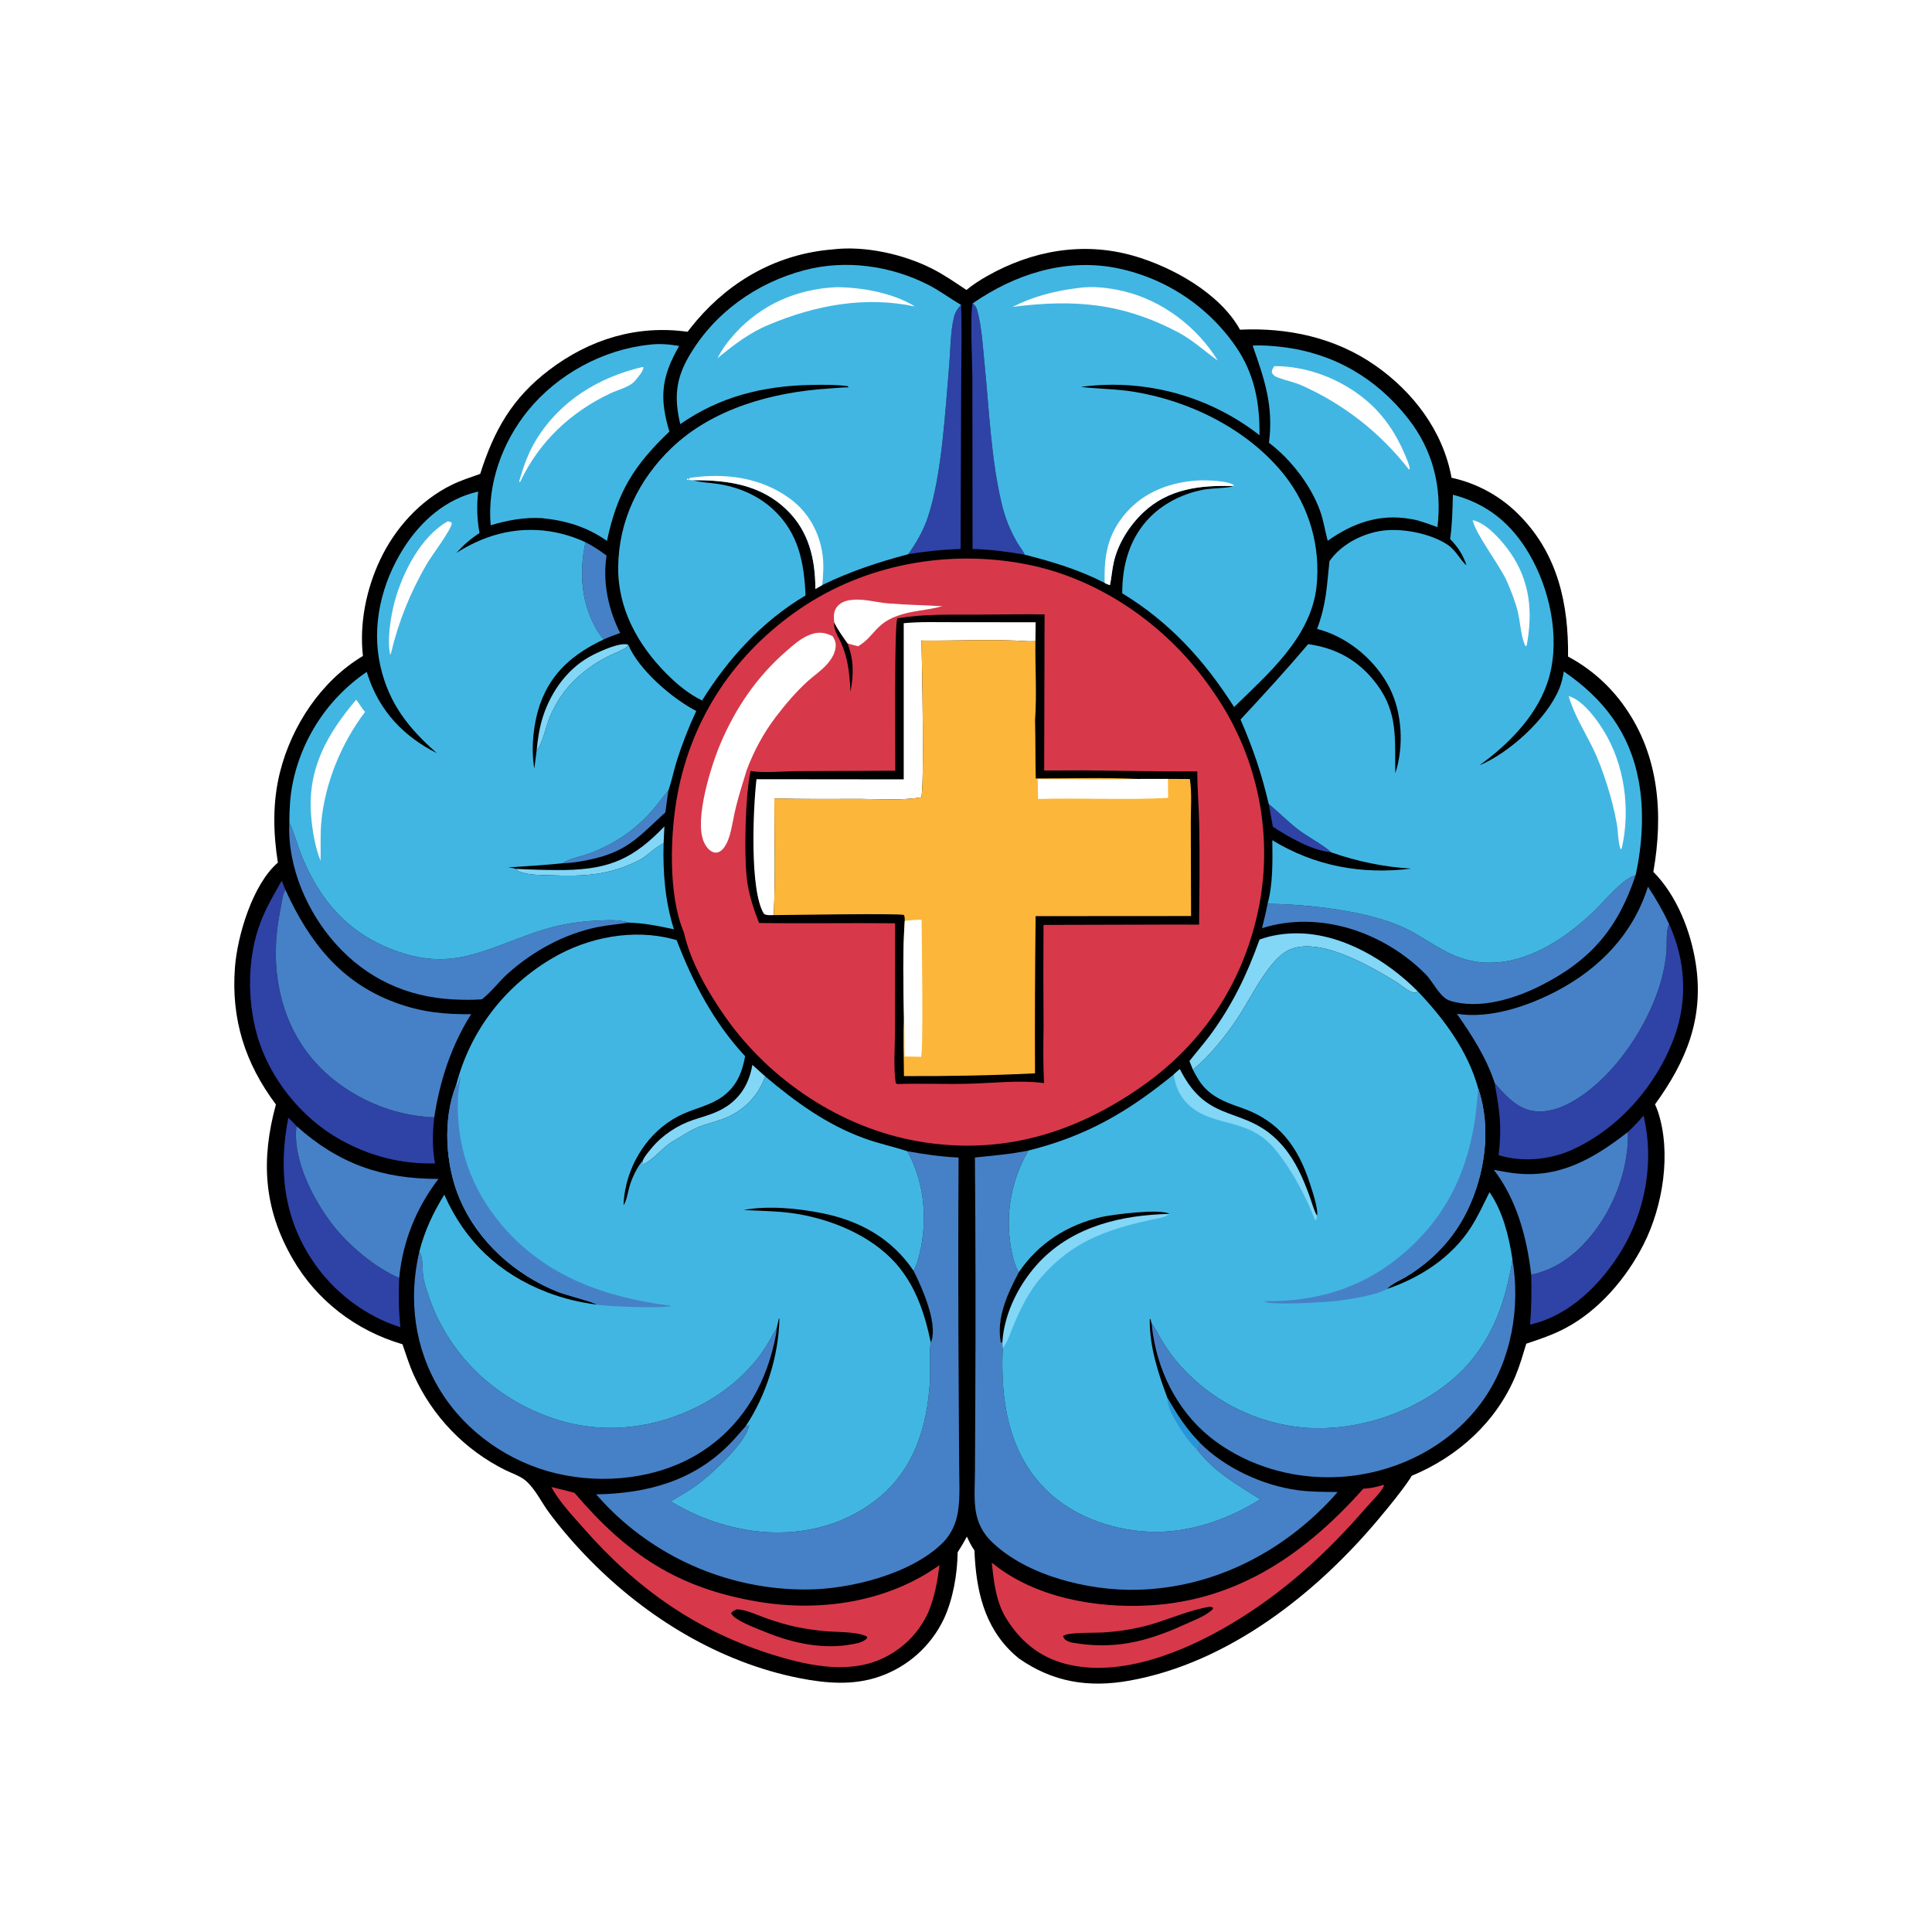 <?xml version="1.0" encoding="utf-8" ?>
<svg xmlns="http://www.w3.org/2000/svg" xmlns:xlink="http://www.w3.org/1999/xlink" width="1024" height="1024">
	<path fill="white" d="M0 0L1024 0L1024 1024L0 1024L0 0Z"/>
	<path d="M441.222 132.203C458.293 130.102 478.927 134.718 494.135 142.452C500.46 145.669 506.324 149.776 512.236 153.683C515.698 150.851 519.382 148.471 523.272 146.27C547.116 132.778 574.061 127.95 600.702 135.551C621.236 141.411 646.564 155.416 657.233 174.741C682.579 173.543 707.649 178.929 728.712 193.565C749.045 207.693 764.873 228.503 769.359 253.223Q770.65 253.502 771.93 253.829Q773.21 254.156 774.476 254.53Q775.743 254.904 776.995 255.325Q778.247 255.746 779.483 256.212Q780.719 256.679 781.937 257.191Q783.154 257.703 784.352 258.26Q785.55 258.817 786.726 259.417Q787.903 260.018 789.056 260.662Q790.209 261.306 791.338 261.992Q792.467 262.678 793.569 263.405Q794.672 264.132 795.747 264.9Q796.822 265.668 797.868 266.474Q798.914 267.281 799.929 268.126Q800.944 268.971 801.927 269.853Q802.911 270.735 803.861 271.653Q804.811 272.571 805.726 273.523C825.742 294.008 831.397 320.335 831.103 347.995Q833.353 349.195 835.527 350.526Q837.702 351.858 839.794 353.315Q841.886 354.773 843.888 356.352Q845.89 357.931 847.795 359.626Q849.7 361.321 851.502 363.126Q853.303 364.931 854.994 366.839Q856.686 368.747 858.261 370.752Q859.836 372.757 861.29 374.852C879.461 400.666 881.637 431.88 876.308 462.103C888.714 474.604 896.09 493.399 898.763 510.559C903.271 539.511 893.873 562.307 877.192 585.34C877.779 586.615 878.324 587.902 878.764 589.236C885.942 611.026 881.402 639.289 871.172 659.485C862.115 677.367 847.492 694.569 829.588 704.009C822.98 707.494 816.03 709.844 808.966 712.188C807.228 717.885 805.572 723.7 803.273 729.197C792.994 753.774 772.596 772.115 748.271 782.182C747.976 782.695 747.684 783.194 747.353 783.686C742.403 791.034 736.64 797.974 730.971 804.768C697.688 844.646 650.966 881.414 598.666 890.772C577.068 894.636 558.104 891.657 539.962 878.968Q538.551 877.818 537.21 876.587C521.433 862.011 517.298 842.432 516.474 821.737C514.805 819.437 513.654 816.984 512.446 814.426C510.953 817.305 509.31 820.025 507.568 822.76C507.432 834.262 505.094 847.84 500.167 858.263Q499.537 859.575 498.843 860.855Q498.149 862.135 497.393 863.379Q496.638 864.624 495.822 865.829Q495.006 867.035 494.131 868.199Q493.257 869.363 492.327 870.483Q491.396 871.603 490.412 872.676Q489.428 873.749 488.392 874.772Q487.356 875.795 486.272 876.766Q485.187 877.737 484.056 878.654Q482.925 879.57 481.75 880.43Q480.575 881.29 479.36 882.091Q478.144 882.893 476.891 883.633Q475.638 884.374 474.349 885.052Q473.061 885.73 471.741 886.344Q470.421 886.958 469.072 887.507Q467.724 888.055 466.35 888.537C452.404 893.467 437.834 892.239 423.571 889.419C381.443 881.09 342.673 857.374 312.799 826.983C305.02 819.07 297.568 810.558 290.961 801.639C286.997 796.287 283.722 789.209 278.693 784.846C275.798 782.335 271.318 780.876 267.844 779.183Q265.854 778.195 263.909 777.122Q261.963 776.05 260.065 774.896Q258.167 773.741 256.32 772.507Q254.473 771.272 252.68 769.96Q250.887 768.647 249.153 767.26Q247.418 765.872 245.744 764.411Q244.07 762.951 242.46 761.42Q240.85 759.889 239.306 758.291Q237.763 756.693 236.29 755.03Q234.816 753.368 233.415 751.644Q232.014 749.92 230.688 748.137Q229.362 746.355 228.113 744.517Q226.864 742.68 225.695 740.791Q224.526 738.902 223.438 736.964Q222.351 735.027 221.348 733.045Q220.344 731.063 219.426 729.04C216.982 723.73 215.231 718.006 213.318 712.486C188.737 705.289 167.843 689.38 154.991 666.999C139.631 640.248 138.279 614.625 146.242 585.403C129.874 563.544 122.455 540.177 124.527 512.771C125.808 495.82 133.952 468.662 147.272 457.218C144.76 441.177 144.426 425.058 148.414 409.204C154.619 384.539 170.29 360.867 192.35 347.68C190.433 330.435 194.108 312.292 201.486 296.679C209.389 279.956 222.636 265.272 239.309 257.044C244.155 254.652 249.425 252.98 254.514 251.174C261.8 228.177 271.389 211.033 291.08 196.089C312.57 179.778 337.631 172.099 364.426 175.853Q366.758 172.823 369.22 169.898C387.762 148.229 412.569 134.538 441.222 132.203Z"/>
	<path fill="#2F42A6" d="M672.44 426.073C677.896 430.588 682.807 435.655 688.459 439.965C692.452 443.011 702.851 448.799 705.517 451.752C695.111 450.674 683.307 443.831 674.648 438.196L672.44 426.073Z"/>
	<path fill="#4681C7" d="M354.239 419.028L352.654 430.587C339.744 442.289 333.56 450.465 315.709 454.894C309.988 456.314 303.947 457.369 298.046 457.564C301.939 454.906 309.684 453.582 314.379 451.641C327.059 446.401 337.383 439.301 346.284 428.876C349.027 425.664 351.44 422.189 354.239 419.028Z"/>
	<path fill="#82D6F6" d="M284.427 397.712C285.022 391.627 285.892 385.613 287.789 379.78C292.252 366.066 301.278 353.659 314.338 347.082C318.514 344.979 328.681 340.273 332.969 341.68C332.503 342.541 332.147 343.13 331.276 343.631C328.367 345.306 325.069 346.505 322.059 348.015C314.98 351.567 308.245 356.515 302.797 362.271C298.024 367.315 294.17 373.613 291.442 379.977C289.644 384.174 287.403 394.83 284.427 397.712Z"/>
	<path fill="#82D6F6" d="M273.295 460.485Q286.421 461.245 299.569 461.122C323.394 460.677 335.881 454.927 352.147 438.018C352.04 440.999 351.867 443.98 351.719 446.96C351.47 447.085 351.22 447.208 350.972 447.337C346.514 449.658 343.008 453.822 338.478 456.091C322.477 464.106 309.121 464.55 291.753 463.91C287.053 463.736 281.439 463.87 276.95 462.538C275.287 462.044 274.401 461.808 273.295 460.485Z"/>
	<path fill="#82D6F6" d="M398.773 564.39L405.596 570.534C401.953 580.407 395.336 587.609 385.743 592.024C380.371 594.496 374.431 595.475 369.071 597.845C364.957 599.664 360.854 602.525 356.922 604.768C351.071 608.107 346.543 614.806 340.436 617.345L340.242 616.865C340.324 616.723 340.413 616.584 340.487 616.438C340.855 615.72 340.733 615.978 340.752 615.029C341.623 612.797 343.859 610.369 345.369 608.511C350.835 601.784 359.103 596.361 367.294 593.62C373.79 591.447 380.144 589.975 385.825 585.95C393.333 580.632 397.214 573.332 398.773 564.39Z"/>
	<path fill="#4681C7" d="M310.32 287.386C314.325 289.37 317.9 291.855 321.518 294.466C319.23 308.026 322.456 323.347 328.694 335.48C325.782 336.581 322.768 337.595 319.953 338.922C318.974 337.761 318.032 336.585 317.221 335.3C308.049 320.759 306.746 303.79 310.32 287.386Z"/>
	<path fill="#82D6F6" d="M667.581 497.979C673.877 495.67 680.805 494.661 687.499 494.682C711.314 494.758 735.062 508.947 751.394 525.365C750.801 525.767 750.387 526.291 749.628 526.191C746.518 525.779 742.633 522.054 739.957 520.427C726.356 512.161 696.628 494.395 680.952 504.745C671.189 511.191 662.457 529.989 655.667 540.062C649.297 549.513 641.155 559.723 632.278 566.983L630.431 562.383C633.979 557.79 637.841 553.465 641.3 548.791C653.05 532.91 660.966 516.529 667.581 497.979Z"/>
	<path fill="#2F42A6" d="M509.393 161.619C509.925 175.428 509.474 189.378 509.452 203.2L509.127 290.965C499.732 291.263 490.625 292.192 481.359 293.745C485.625 287.84 489.386 281.241 491.713 274.315C499.24 251.914 500.988 217.739 503.065 193.752C503.782 185.463 503.664 176.505 505.529 168.416C506.141 165.759 507.447 163.508 509.393 161.619Z"/>
	<path fill="#2F42A6" d="M515.464 290.966L515.377 199.946C515.348 193.219 514.033 165.698 515.545 160.794C516.764 161.872 517.432 162.598 517.873 164.186C520.44 173.433 520.917 183.743 521.879 193.292C524.343 217.75 525.26 243.168 530.962 267.113C532.701 274.418 535.361 281.088 539.156 287.566C540.426 289.732 542.108 291.769 543.202 294.007C533.968 292.391 524.85 291.235 515.464 290.966Z"/>
	<path fill="#2F42A6" d="M862.844 599.962C865.771 597.189 868.505 594.389 871.113 591.313C876.953 615.375 872.151 641.917 859.348 662.962C848.687 680.485 832.153 697.063 811.614 701.932L810.919 702.091C811.765 693.164 811.768 684.55 811.566 675.59C822.296 673.44 831.476 667.554 839.01 659.751C853.928 644.297 863.295 621.554 862.844 599.962Z"/>
	<path fill="#2F42A6" d="M152.802 592.436C154.328 593.826 155.724 595.342 157.144 596.838C154.931 614.494 166.028 635.872 176.452 649.305C184.744 659.989 199.069 672.114 211.584 677.33C211.184 686.108 211.29 694.71 212.22 703.451C193.538 697.62 176.811 684.727 165.887 668.527C150.152 645.192 147.549 619.483 152.802 592.436Z"/>
	<path fill="#4681C7" d="M791.736 620.002C795.169 620.675 798.603 621.332 802.075 621.774C826.261 624.85 844.475 614.265 862.844 599.962C863.295 621.554 853.928 644.297 839.01 659.751C831.476 667.554 822.296 673.44 811.566 675.59C809.304 656.044 803.926 635.795 791.736 620.002Z"/>
	<path fill="#4681C7" d="M157.144 596.838C179.587 616.91 202.526 624.887 232.397 624.848C220.626 640.232 213.439 657.961 211.584 677.33C199.069 672.114 184.744 659.989 176.452 649.305C166.028 635.872 154.931 614.494 157.144 596.838Z"/>
	<path fill="#4681C7" d="M153.364 435.955C153.446 436.129 153.53 436.302 153.61 436.477C156.226 442.182 157.701 448.386 160.113 454.194C169.752 477.404 184.428 494.34 208.412 503.461C239.263 515.193 256.181 503.475 284.45 493.895Q288.301 492.595 292.235 491.571Q296.168 490.547 300.164 489.803Q304.16 489.059 308.199 488.599Q312.237 488.139 316.298 487.966C321.645 487.733 328.02 487.228 333.15 489.007C327.746 489.895 322.309 490.244 316.907 491.341C299.178 494.942 282.872 503.854 269.378 515.812C264.602 520.044 260.764 525.416 255.78 529.365C255.648 529.47 255.513 529.571 255.379 529.674C250.281 530.035 245.125 529.965 240.022 529.7C215.674 528.434 194.444 518.642 178.075 500.436C162.749 483.39 152.218 459.214 153.364 435.955Z"/>
	<path fill="#4681C7" d="M671.846 479.025C693.613 479.309 725.198 482.712 744.752 492.007C754.071 496.437 762.199 502.991 771.829 506.843C798.85 517.651 826.266 501.018 845.274 482.547C850.669 477.304 859.191 466.747 866.012 464.149C866.309 464.036 866.614 463.942 866.916 463.839C857.637 491.832 843.411 508.822 816.761 522.328C802.885 529.36 784.021 535.236 768.501 530.404C763.227 528.763 759.567 520.382 755.754 516.519C733.63 494.108 699.666 482.295 668.893 491.958C669.932 487.66 671.014 483.369 671.846 479.025Z"/>
	<path fill="#2F42A6" d="M884.637 489.724C893.398 508.848 894.65 530.041 887.382 549.812C878.036 575.232 858.083 598.19 833.212 609.431C821.352 614.791 806.846 616.11 794.314 612.269C796.084 596.555 794.859 589.246 792.191 573.986C796.734 579.386 802.443 585.692 809.314 588.013C816.119 590.311 823.587 588.684 829.891 585.66C854.485 573.863 875.856 541.287 881.566 515.141C882.343 511.582 882.983 507.92 883.256 504.285C883.588 499.876 882.919 494.256 884.469 490.13C884.521 489.993 884.581 489.859 884.637 489.724Z"/>
	<path fill="#2F42A6" d="M149.328 466.787L151.224 471.541C149.726 474.17 149.378 478.241 148.77 481.264C145.361 498.22 144.984 514.2 149.694 531.039C155.798 552.859 169.672 569.675 189.321 580.6Q191.653 581.921 194.059 583.1Q196.466 584.28 198.938 585.314Q201.411 586.349 203.94 587.234Q206.47 588.119 209.048 588.852Q211.626 589.585 214.243 590.163Q216.859 590.742 219.506 591.163Q222.153 591.585 224.82 591.848Q227.487 592.111 230.165 592.215C229.229 600.511 229.062 608.395 230.571 616.628C212.711 617.075 196.163 612.838 180.502 604.137C159.621 592.535 142.581 571.308 136.156 548.253C130.912 529.438 131.129 506.857 138.198 488.53C141.143 480.892 145.295 473.883 149.328 466.787Z"/>
	<path fill="#D7394A" d="M292.229 788.162Q298.376 789.612 304.484 791.222C332.243 823.766 358.977 841.757 401.918 848.957C434.865 854.481 470.426 849.189 497.923 829.561C496.799 838.636 495.362 846.705 491.736 855.182C486.989 865.036 479.951 872.459 470.339 877.709C452.169 887.633 430.292 883.307 411.448 877.623C369.992 865.118 337.507 842.196 309.152 809.821C303.315 803.156 296.436 795.999 292.229 788.162Z"/>
	<path d="M390.548 852.971C395.815 853.169 401.781 856.248 406.764 857.936C411.868 859.666 417.074 861.298 422.35 862.395Q429.744 863.862 437.25 864.555C443.217 865.096 453.128 864.73 458.574 866.989C459.57 867.402 459.246 867.119 459.662 868.091C458.651 869.498 457.149 869.959 455.615 870.628C438.687 874.953 421.233 871.422 405.397 864.875C401.317 863.188 389.103 858.85 387.529 855.073C388.123 853.873 389.396 853.508 390.548 852.971Z"/>
	<path fill="#D7394A" d="M732.958 787.083L733.596 787.186C732.722 790.28 726.713 796.019 724.293 798.82C703.172 823.262 680.477 844.056 652.641 860.629C627.815 875.41 593.918 889.443 564.755 881.883C550.306 878.137 540.02 869.157 532.535 856.509C527.708 847.624 526.717 838.123 525.66 828.239C548.268 846.795 580.868 852.524 609.392 850.887C656.481 848.184 692.157 823.17 722.569 789.055C726.201 788.863 729.509 788.2 732.958 787.083Z"/>
	<path d="M640.819 851.648C641.712 851.565 642.064 851.732 642.888 852.035L642.811 852.908C642.14 853.533 641.444 854.117 640.695 854.649C636.83 857.391 632.018 859.123 627.718 861.092C607.56 870.327 589.964 874.563 567.735 870.527C566.918 870.237 565.996 869.958 565.25 869.516C564.236 868.914 563.807 868.202 563.44 867.131C565.641 865.026 580.185 865.501 584.281 865.263C593.964 864.702 603.811 863.052 613.053 860.077C622.35 857.084 631.133 853.336 640.819 851.648Z"/>
	<path fill="#4681C7" d="M801.602 667.362C805.952 692.837 801.146 720.957 785.973 742.288C770.696 763.765 746.609 777.46 720.756 781.639C694.132 785.942 666.146 779.923 644.273 763.951C625.96 750.579 614.604 729.66 611.133 707.495C610.824 705.523 610.55 703.513 610.405 701.521C612.284 703.796 613.659 706.829 615.158 709.38C617.533 713.421 620.101 717.269 623.09 720.885Q623.868 721.825 624.669 722.746Q625.471 723.667 626.294 724.569Q627.117 725.47 627.963 726.351Q628.808 727.232 629.674 728.092Q630.541 728.952 631.428 729.79Q632.315 730.629 633.223 731.445Q634.13 732.262 635.057 733.056Q635.984 733.85 636.931 734.622Q637.877 735.393 638.842 736.141Q639.807 736.889 640.789 737.613Q641.772 738.337 642.772 739.037Q643.773 739.737 644.79 740.412Q645.807 741.087 646.84 741.738Q647.873 742.388 648.922 743.013Q649.971 743.637 651.034 744.236Q652.098 744.835 653.176 745.408Q654.254 745.981 655.346 746.527Q656.438 747.073 657.542 747.593Q658.647 748.112 659.764 748.604Q660.881 749.097 662.01 749.562Q663.139 750.026 664.279 750.463Q665.419 750.9 666.569 751.31Q667.719 751.719 668.879 752.1Q670.039 752.481 671.208 752.833Q672.376 753.185 673.553 753.509Q674.731 753.833 675.915 754.128Q677.1 754.423 678.291 754.689Q679.483 754.955 680.68 755.191Q681.878 755.428 683.081 755.635Q684.284 755.843 685.492 756.021Q686.699 756.199 687.911 756.347Q689.123 756.495 690.338 756.614C718.099 759.083 748.234 749.316 769.552 731.39C785.807 717.722 795.025 699.05 799.489 678.592C800.295 674.9 801.264 671.131 801.602 667.362Z"/>
	<path fill="#4681C7" d="M411.677 703.948C411.552 706.549 410.977 709.104 410.407 711.64C404.946 735.92 392.19 756.718 370.934 770.016C348.839 783.837 319.987 786.88 294.859 780.947C269.884 775.051 246.981 759.098 233.47 737.223C219.733 714.983 216.284 688.844 222.236 663.437C222.387 663.689 222.546 663.936 222.688 664.193C224.349 667.177 223.792 673.397 224.355 676.919C224.82 679.835 225.845 682.854 226.756 685.656C237.118 717.531 262.039 741.421 293.685 751.945C319.367 760.485 346.077 757.475 370.095 745.399C383.31 738.754 395.857 728.408 404.325 716.223C407.069 712.274 409.17 708.031 411.677 703.948Z"/>
	<path fill="#4681C7" d="M151.224 471.541C163.752 498.935 180.297 520.601 209.538 531.39C223.093 536.391 235.418 537.735 249.725 537.521C239.112 554.375 233.188 572.635 230.165 592.215Q227.487 592.111 224.82 591.848Q222.153 591.585 219.506 591.163Q216.859 590.742 214.243 590.163Q211.626 589.585 209.048 588.852Q206.47 588.119 203.94 587.234Q201.411 586.349 198.938 585.314Q196.466 584.28 194.059 583.1Q191.653 581.921 189.321 580.6C169.672 569.675 155.798 552.859 149.694 531.039C144.984 514.2 145.361 498.22 148.77 481.264C149.378 478.241 149.726 474.17 151.224 471.541Z"/>
	<path fill="#4681C7" d="M873.443 469.951C877.687 476.332 881.386 482.776 884.637 489.724C884.581 489.859 884.521 489.993 884.469 490.13C882.919 494.256 883.588 499.876 883.256 504.285C882.983 507.92 882.343 511.582 881.566 515.141C875.856 541.287 854.485 573.863 829.891 585.66C823.587 588.684 816.119 590.311 809.314 588.013C802.443 585.692 796.734 579.386 792.191 573.986C787.835 560.624 780.177 548.79 772.182 537.336C789.71 540.146 810.034 533.217 825.345 525.136C848.103 513.123 865.708 494.734 873.443 469.951Z"/>
	<path fill="#42B6E2" d="M663.927 183.176C669.148 182.868 674.506 183.321 679.694 183.938C706.763 187.157 729.533 200.414 746.316 221.827C759.504 238.654 764.41 258.259 761.887 279.387C758.497 278.094 755.065 276.983 751.606 275.889C750.238 275.522 748.856 275.273 747.46 275.034C731.089 272.222 717.013 277.209 703.707 286.629C702.315 281.442 701.536 276.129 699.754 271.038C694.977 257.39 684.077 243.333 672.58 234.689C675.073 215.069 670.245 201.197 663.927 183.176Z"/>
	<path fill="white" d="M675.461 194.059C692.98 193.995 710.832 200.964 724.153 212.191C733.435 220.014 740.111 230.091 744.743 241.242C745.682 243.502 747.025 246.278 747.226 248.714L746.601 248.642Q745.197 246.838 743.739 245.079Q742.28 243.319 740.768 241.606Q739.256 239.892 737.692 238.226Q736.127 236.56 734.512 234.943Q732.898 233.325 731.234 231.759Q729.57 230.192 727.858 228.678Q726.146 227.163 724.389 225.702Q722.632 224.241 720.83 222.835Q719.028 221.429 717.184 220.079Q715.34 218.729 713.455 217.437Q711.57 216.144 709.646 214.911Q707.722 213.677 705.761 212.503Q703.8 211.329 701.804 210.217Q699.808 209.104 697.778 208.053Q695.749 207.003 693.688 206.015Q691.627 205.028 689.536 204.104C685.948 202.523 681.897 201.77 678.202 200.416C676.251 199.701 674.966 199.26 674.058 197.325C674.217 195.803 674.59 195.251 675.461 194.059Z"/>
	<path fill="#42B6E2" d="M344.268 182.695C349.395 182.006 354.906 182.487 359.976 183.369Q359.174 184.78 358.401 186.206C350.163 201.43 349.913 212.351 354.781 228.759C335.825 246.791 327.124 260.995 321.705 286.697C311.14 279.253 299.869 275.861 287.121 274.622C277.845 274.092 268.913 275.756 260.062 278.406C258.155 256.596 266.227 234.275 279.979 217.457C295.637 198.306 319.696 185.213 344.268 182.695Z"/>
	<path fill="white" d="M340.28 194.582L341.003 194.599C341.121 196.672 338.11 199.933 336.749 201.624C333.861 205.214 327.647 206.51 323.517 208.469C302.332 218.513 285.744 234.164 275.733 255.328L275.43 255.618L275.208 255.015C277.463 247.256 279.915 240.084 284.16 233.141C296.759 212.532 317.146 200.046 340.28 194.582Z"/>
	<path fill="#4681C7" d="M516.733 613.496C526.334 612.499 535.571 611.752 545.064 609.82Q544.121 611.429 543.258 613.083Q542.395 614.737 541.615 616.432Q540.834 618.126 540.139 619.857Q539.443 621.588 538.833 623.351Q538.223 625.114 537.701 626.905Q537.178 628.696 536.745 630.511Q536.312 632.325 535.968 634.159Q535.625 635.992 535.372 637.841Q535.119 639.689 534.957 641.548Q534.796 643.406 534.726 645.27Q534.657 647.135 534.679 649Q534.701 650.865 534.815 652.727Q534.929 654.589 535.135 656.444Q535.34 658.298 535.637 660.14Q535.933 661.981 536.321 663.806Q536.708 665.631 537.184 667.435C537.855 669.891 538.607 672.135 539.97 674.311C534.038 685.645 528.064 698.147 530.372 711.328L530.843 711.805L531.307 711.106L531.462 714.589C530.316 740.552 533.815 767.082 551.924 787.03C566.235 802.796 588.043 810.902 608.971 811.849C629.642 812.785 650.622 805.6 667.975 794.664C655.644 786.918 643.733 780.17 634.572 768.411L635.782 764.552C649.112 778.011 669.126 787.296 687.805 789.834C694.819 790.786 701.897 790.738 708.959 790.782Q706.712 793.43 704.323 795.951C677.454 824.002 641.84 841.684 602.641 842.611C577.177 843.213 544.379 835.347 525.586 817.139C520.869 812.568 518.106 807.075 517.123 800.585C516.124 793.996 516.719 786.832 516.75 780.156L516.922 743.919Q517.248 678.707 516.733 613.496Z"/>
	<path fill="#4681C7" d="M480.907 610.169C489.943 611.821 498.88 613.114 508.069 613.524Q507.717 675.097 508.14 736.668L508.361 776.309C508.397 784.541 508.995 793.286 507.71 801.424C506.769 807.382 504.153 813.185 499.887 817.488C483.171 834.349 449.989 842.538 426.93 842.47Q425.114 842.472 423.299 842.429Q421.483 842.386 419.669 842.299Q417.855 842.211 416.044 842.078Q414.233 841.946 412.426 841.769Q410.619 841.591 408.816 841.37Q407.014 841.148 405.218 840.882Q403.421 840.615 401.632 840.305Q399.843 839.994 398.062 839.64Q396.281 839.285 394.509 838.886Q392.738 838.488 390.977 838.046Q389.215 837.604 387.465 837.118Q385.716 836.632 383.978 836.104Q382.241 835.575 380.517 835.004Q378.794 834.432 377.085 833.818Q375.376 833.205 373.682 832.549Q371.989 831.893 370.312 831.196Q368.636 830.498 366.977 829.759Q365.318 829.021 363.678 828.241Q362.037 827.462 360.417 826.642Q358.797 825.822 357.197 824.963Q355.597 824.103 354.019 823.204Q352.441 822.306 350.886 821.368Q349.331 820.431 347.799 819.455Q346.268 818.479 344.761 817.466Q343.254 816.453 341.772 815.403Q340.291 814.353 338.836 813.267Q337.38 812.18 335.953 811.058Q334.525 809.936 333.125 808.78Q331.725 807.623 330.355 806.431Q328.984 805.24 327.643 804.016Q326.302 802.791 324.992 801.534Q323.682 800.276 322.403 798.987Q319.104 795.577 315.943 792.039C342.872 791.601 367.658 784.979 386.994 765.107C389.862 762.159 392.493 758.992 395.235 755.928L396.207 756.052L397.081 755.073Q396.969 755.679 396.83 756.279C394.745 765.096 377.212 781.202 370.047 786.569C365.476 789.992 360.403 792.826 355.507 795.755Q358.022 797.293 360.613 798.699Q363.205 800.106 365.866 801.376Q368.526 802.646 371.249 803.776Q373.972 804.907 376.75 805.895Q379.528 806.883 382.353 807.726Q385.178 808.568 388.044 809.264Q390.909 809.959 393.806 810.505Q396.703 811.052 399.625 811.447C422.509 814.412 445.774 809.388 464.215 795.096C484.202 779.604 491.48 756.542 492.874 731.996C493.248 725.404 492.36 718.428 493.251 711.934C493.272 711.786 493.296 711.638 493.319 711.49C493.447 711.194 493.6 710.909 493.704 710.603C496.942 701.041 488.536 682.069 484.193 673.546Q485.662 670.849 486.507 667.896C491.992 649.048 490.509 627.401 480.907 610.169Z"/>
	<path fill="#42B6E2" d="M360.545 224.8C357.378 211.313 357.944 201.386 364.948 189.201C378.258 166.043 400.719 149.965 426.375 143.199C448.207 137.442 472.203 140.777 492.204 151.065C498.189 154.144 503.591 158.216 509.393 161.619C507.447 163.508 506.141 165.759 505.529 168.416C503.664 176.505 503.782 185.463 503.065 193.752C500.988 217.739 499.24 251.914 491.713 274.315C489.386 281.241 485.625 287.84 481.359 293.745C465.524 297.957 450.576 302.858 435.833 310.078L432.177 312.198L432.174 311.656C432.04 295.978 428.644 281.587 417.097 270.313C403.365 256.905 385.786 254.422 367.378 254.533C371.38 255.687 375.869 255.827 380.002 256.422C390.955 257.999 401.423 262.333 409.637 269.866C423.187 282.291 426.229 298.044 426.954 315.606C404.083 329.162 386.088 348.841 372.13 371.247C365.156 367.988 358.598 362.472 353.209 357.043C338.007 341.724 327.39 322.516 327.653 300.459C327.944 276.001 338.416 254.276 355.887 237.479C377.766 216.445 409.663 207.803 439.246 205.936C443.038 205.697 446.99 205.208 450.777 205.296L450.068 205.653L449.298 204.681C442.887 203.814 435.878 203.898 429.408 204.037C404.167 204.576 381.44 210.277 360.545 224.8Z"/>
	<path fill="white" d="M367.378 254.533L364.279 254.339L364.003 253.903L364.749 253.5L364.951 254.275L365.217 254.324L365.544 253.311C384.188 250.532 403.2 252.93 418.73 264.328C428.416 271.437 434.296 282.014 435.951 293.851C436.712 299.292 436.326 304.634 435.833 310.078L432.177 312.198L432.174 311.656C432.04 295.978 428.644 281.587 417.097 270.313C403.365 256.905 385.786 254.422 367.378 254.533Z"/>
	<path fill="white" d="M442.893 152.224C456.29 152.144 473.471 155.245 484.965 162.453C458.613 156.81 432.313 161.74 407.772 172.001C397.329 176.268 388.936 182.755 380.314 189.842C382.705 185.071 385.86 180.848 389.445 176.902C403.536 161.388 422.098 153.3 442.893 152.224Z"/>
	<path fill="#42B6E2" d="M515.545 160.794C537.567 145.539 563.718 136.984 590.55 141.822Q591.76 142.049 592.964 142.305Q594.169 142.561 595.366 142.847Q596.564 143.132 597.754 143.447Q598.944 143.762 600.127 144.105Q601.309 144.449 602.482 144.821Q603.656 145.194 604.82 145.595Q605.984 145.996 607.138 146.425Q608.292 146.854 609.435 147.311Q610.578 147.769 611.71 148.254Q612.841 148.739 613.961 149.251Q615.08 149.764 616.187 150.304Q617.293 150.843 618.386 151.41Q619.479 151.977 620.558 152.57Q621.637 153.163 622.701 153.782Q623.765 154.401 624.814 155.046Q625.863 155.691 626.895 156.362Q627.928 157.032 628.944 157.728Q629.96 158.423 630.958 159.143Q631.957 159.863 632.938 160.607Q633.919 161.352 634.881 162.12Q635.843 162.888 636.787 163.679Q637.73 164.47 638.654 165.284Q639.577 166.098 640.481 166.934Q641.384 167.771 642.267 168.629Q643.15 169.487 644.012 170.366Q644.873 171.246 645.713 172.146Q646.553 173.046 647.371 173.967Q648.189 174.887 648.984 175.827Q649.779 176.767 650.55 177.726Q651.322 178.686 652.07 179.663Q652.818 180.641 653.542 181.637Q654.266 182.633 654.966 183.646C664.929 198.108 667.72 213.5 667.568 230.68Q666.345 229.726 665.1 228.802Q663.854 227.878 662.586 226.985Q661.318 226.092 660.029 225.231Q658.739 224.369 657.429 223.539Q656.119 222.71 654.788 221.912Q653.458 221.115 652.109 220.351Q650.759 219.586 649.392 218.855Q648.024 218.124 646.639 217.427Q645.253 216.729 643.851 216.066Q642.449 215.403 641.032 214.775Q639.614 214.146 638.181 213.552Q636.748 212.959 635.301 212.401Q633.854 211.842 632.394 211.32Q630.934 210.797 629.462 210.311Q627.989 209.824 626.505 209.374Q625.021 208.924 623.526 208.51Q622.031 208.096 620.527 207.719Q619.023 207.342 617.51 207.002Q615.996 206.663 614.475 206.36Q612.954 206.057 611.426 205.792Q609.898 205.527 608.364 205.299Q606.83 205.071 605.291 204.881Q603.752 204.691 602.208 204.539Q600.665 204.387 599.118 204.273Q597.572 204.158 596.023 204.082Q594.474 204.006 592.923 203.967Q591.373 203.929 589.822 203.929Q588.271 203.929 586.721 203.967Q585.17 204.004 583.621 204.08Q582.072 204.156 580.526 204.27Q578.979 204.384 577.436 204.536Q575.892 204.687 574.353 204.877Q573.608 204.967 572.865 205.07C582.272 206.152 591.647 206.119 601.041 207.648C631.048 212.533 661.671 227.79 680.793 251.822Q682.018 253.378 683.165 254.991Q684.313 256.605 685.381 258.272Q686.449 259.939 687.435 261.656Q688.421 263.374 689.322 265.137Q690.223 266.9 691.038 268.704Q691.852 270.509 692.578 272.351Q693.305 274.193 693.94 276.068Q694.576 277.943 695.12 279.847Q695.664 281.751 696.115 283.679Q696.566 285.607 696.922 287.555Q697.279 289.502 697.541 291.465Q697.803 293.427 697.969 295.4Q698.135 297.373 698.205 299.352Q698.276 301.331 698.25 303.311Q698.224 305.291 698.102 307.267Q697.98 309.243 697.762 311.211C694.689 337.768 672.201 357.076 654.1 374.745C638.407 350.043 620.005 329.8 594.812 314.466C594.731 299.43 598.818 284.847 609.7 273.957C617.603 266.049 628.409 261.033 639.385 259.277C641.892 258.876 653.226 258.492 653.35 257.637C636.117 257.068 619.34 259.083 606.155 271.432C598.764 278.355 592.717 287.804 590.373 297.726C589.414 301.785 589.162 306.028 588.309 310.118C587.252 309.841 586.46 309.513 585.514 308.967C571.767 301.928 558.087 297.805 543.202 294.007C542.108 291.769 540.426 289.732 539.156 287.566C535.361 281.088 532.701 274.418 530.962 267.113C525.26 243.168 524.343 217.75 521.879 193.292C520.917 183.743 520.44 173.433 517.873 164.186C517.432 162.598 516.764 161.872 515.545 160.794Z"/>
	<path fill="white" d="M585.514 308.967C585.076 294.529 587.084 282.952 596.9 271.725C606.709 260.506 620.578 255.488 635.179 254.644C639.123 254.416 651.322 254.793 654.036 257.194L653.35 257.637C636.117 257.068 619.34 259.083 606.155 271.432C598.764 278.355 592.717 287.804 590.373 297.726C589.414 301.785 589.162 306.028 588.309 310.118C587.252 309.841 586.46 309.513 585.514 308.967Z"/>
	<path fill="white" d="M571.166 152.687C578.927 151.472 587.871 152.514 595.47 154.333C616.054 159.258 634.351 173.127 645.455 191.101C638.511 186.193 632.716 180.714 625.186 176.509C595.107 160.575 569.632 158.468 536.653 162.654C547.785 157.098 558.861 154.215 571.166 152.687Z"/>
	<path fill="#42B6E2" d="M231.566 399.184C216.598 386.065 206.128 372.948 201.611 353.026C196.739 331.537 202.293 308.847 213.96 290.497C223.18 275.996 236.412 264.398 253.454 260.523C252.588 267.975 252.814 275.128 254.158 282.503C249.356 285.637 245.685 288.846 241.856 293.118Q245.666 290.637 249.732 288.599Q253.797 286.562 258.065 284.994C275.316 278.681 293.718 279.679 310.32 287.386C306.746 303.79 308.049 320.759 317.221 335.3C318.032 336.585 318.974 337.761 319.953 338.922C304.366 346.299 292.397 356.077 286.417 372.759C282.763 382.951 281.282 396.67 283.21 407.342Q283.764 402.52 284.427 397.712C287.403 394.83 289.644 384.174 291.442 379.977C294.17 373.613 298.024 367.315 302.797 362.271C308.245 356.515 314.98 351.567 322.059 348.015C325.069 346.505 328.367 345.306 331.276 343.631C332.147 343.13 332.503 342.541 332.969 341.68C338.509 354.996 356.382 370.341 369.035 376.822Q362.925 389.887 358.591 403.644C357.044 408.701 356.005 414.073 354.239 419.028C351.44 422.189 349.027 425.664 346.284 428.876C337.383 439.301 327.059 446.401 314.379 451.641C309.684 453.582 301.939 454.906 298.046 457.564C288.5 458.559 278.963 459.133 269.386 459.709C270.689 459.913 272.06 460.017 273.295 460.485C274.401 461.808 275.287 462.044 276.95 462.538C281.439 463.87 287.053 463.736 291.753 463.91C309.121 464.55 322.477 464.106 338.478 456.091C343.008 453.822 346.514 449.658 350.972 447.337C351.22 447.208 351.47 447.085 351.719 446.96C351.284 462.289 352.523 477.895 357.199 492.552C349.273 490.826 341.288 489.212 333.15 489.007C328.02 487.228 321.645 487.733 316.298 487.966Q312.237 488.139 308.199 488.599Q304.16 489.059 300.164 489.803Q296.168 490.547 292.235 491.571Q288.301 492.595 284.45 493.895C256.181 503.475 239.263 515.193 208.412 503.461C184.428 494.34 169.752 477.404 160.113 454.194C157.701 448.386 156.226 442.182 153.61 436.477C153.53 436.302 153.446 436.129 153.364 435.955C153.401 429.051 153.69 422.393 155.039 415.59Q155.261 414.469 155.51 413.354Q155.759 412.238 156.035 411.129Q156.311 410.02 156.614 408.918Q156.917 407.816 157.246 406.722Q157.576 405.628 157.932 404.542Q158.288 403.456 158.671 402.379Q159.053 401.302 159.462 400.235Q159.87 399.168 160.305 398.111Q160.739 397.054 161.199 396.007Q161.659 394.961 162.144 393.927Q162.629 392.892 163.139 391.869Q163.65 390.847 164.185 389.837Q164.72 388.827 165.279 387.83Q165.838 386.834 166.422 385.851Q167.005 384.869 167.612 383.9Q168.219 382.932 168.85 381.979Q169.48 381.026 170.134 380.088Q170.787 379.151 171.464 378.23Q172.14 377.308 172.838 376.404Q173.536 375.499 174.256 374.612Q174.976 373.724 175.718 372.855Q176.459 371.985 177.222 371.134Q177.984 370.282 178.767 369.45Q179.55 368.617 180.353 367.804Q181.156 366.991 181.978 366.197Q182.8 365.404 183.642 364.63Q184.483 363.857 185.343 363.105Q186.203 362.352 187.081 361.621Q187.96 360.889 188.855 360.179Q189.751 359.469 190.663 358.782Q191.576 358.094 192.505 357.428Q193.434 356.763 194.379 356.12Q194.712 357.178 195.061 358.231C201.289 376.987 214.083 390.466 231.566 399.184Z"/>
	<path fill="white" d="M237.239 276.351C238.442 276.534 238.599 276.368 239.508 277.259C238.972 281.221 228.778 294.421 225.982 299.285C217.37 314.273 211.378 329.056 207.307 345.919L206.851 347.155C205.024 339.48 207.14 326.188 209.259 318.525C213.423 303.468 223.102 284.35 237.239 276.351Z"/>
	<path fill="white" d="M188.772 370.873C190.519 372.926 191.536 375.316 193.509 377.306C180.951 393.833 172.201 415.045 170.29 435.754C169.664 442.547 170.089 449.409 169.907 456.224C167 449.064 165.527 440.023 164.903 432.381C162.874 407.548 173.285 389.198 188.772 370.873Z"/>
	<path fill="#42B6E2" d="M770.062 262.219C788.209 266.915 801.096 277.476 810.575 293.708C821.348 312.154 826.881 337.507 821.196 358.461C815.869 378.098 800.185 394.078 784.093 405.67C799.963 399.032 819.972 380.961 826.504 364.846C827.681 361.941 828.349 358.954 828.844 355.869C849.852 370.295 863.741 388.165 868.516 413.717C871.556 429.984 870.444 447.803 866.916 463.839C866.614 463.942 866.309 464.036 866.012 464.149C859.191 466.747 850.669 477.304 845.274 482.547C826.266 501.018 798.85 517.651 771.829 506.843C762.199 502.991 754.071 496.437 744.752 492.007C725.198 482.712 693.613 479.309 671.846 479.025C674.75 468.468 674.479 456.245 674.351 445.327C697.066 459.142 721.752 463.623 748.065 460.384C733.793 459.604 718.978 456.501 705.517 451.752C702.851 448.799 692.452 443.011 688.459 439.965C682.807 435.655 677.896 430.588 672.44 426.073C668.654 409.953 664.076 396.488 657.5 381.357C669.723 368.239 681.777 355.079 693.371 341.397C708.632 343.588 720.413 350.211 729.748 362.705C741.207 378.042 739.16 391.988 739.548 409.828C744.163 395.815 743.213 377.81 736.514 364.604C729.421 350.622 715.934 338.933 700.976 334.18Q699.551 333.72 698.101 333.346C703.067 319.677 703.133 311.463 704.641 297.449C710.554 288.915 720.887 283.399 730.983 281.536C741.955 279.511 758.048 282.513 767.32 288.774C772.03 291.955 774.482 297.727 777.269 299.561C775.43 294.099 772.665 289.786 768.6 285.742C769.701 277.957 769.88 270.071 770.062 262.219Z"/>
	<path fill="white" d="M780.53 275.706C787.988 277.085 796.593 287.216 800.685 293.188C810.964 308.189 812.459 324.343 809.224 341.874L809.045 342.373L808.497 342.403C806.149 337.79 805.821 330.132 804.625 324.915C803.379 319.485 801.002 313.372 798.754 308.28C794.66 299.011 782.381 283.691 780.53 275.706Z"/>
	<path fill="white" d="M831.427 368.922C838.929 371.166 845.919 380.781 849.878 387.133C861.04 405.04 864.278 428.978 859.598 449.387L859.146 450.255C857.712 448.027 857.546 439.982 856.974 436.766Q855.043 426.102 851.701 415.793C849.588 409.121 847.166 402.459 844.069 396.178C839.661 387.235 834.171 378.559 831.427 368.922Z"/>
	<path fill="#42B6E2" d="M632.278 566.983C641.155 559.723 649.297 549.513 655.667 540.062C662.457 529.989 671.189 511.191 680.952 504.745C696.628 494.395 726.356 512.161 739.957 520.427C742.633 522.054 746.518 525.779 749.628 526.191C750.387 526.291 750.801 525.767 751.394 525.365C765.443 540.098 778.048 557.092 783.488 576.965C790.646 597.703 787.091 622.551 777.56 641.929C770.312 656.666 759.398 668.084 745.443 676.615C742.69 678.298 736.989 680.677 735.204 683.162C752.645 677.259 769.159 666.569 779.334 650.951C783.245 644.95 786.264 638.28 789.485 631.889C796.626 642.258 799.687 655.093 801.602 667.362C801.264 671.131 800.295 674.9 799.489 678.592C795.025 699.05 785.807 717.722 769.552 731.39C748.234 749.316 718.099 759.083 690.338 756.614Q689.123 756.495 687.911 756.347Q686.699 756.199 685.492 756.021Q684.284 755.843 683.081 755.635Q681.878 755.428 680.68 755.191Q679.483 754.955 678.291 754.689Q677.1 754.423 675.915 754.128Q674.731 753.833 673.553 753.509Q672.376 753.185 671.208 752.833Q670.039 752.481 668.879 752.1Q667.719 751.719 666.569 751.31Q665.419 750.9 664.279 750.463Q663.139 750.026 662.01 749.562Q660.881 749.097 659.764 748.604Q658.647 748.112 657.542 747.593Q656.438 747.073 655.346 746.527Q654.254 745.981 653.176 745.408Q652.098 744.835 651.034 744.236Q649.971 743.637 648.922 743.012Q647.873 742.388 646.84 741.737Q645.807 741.087 644.79 740.412Q643.773 739.737 642.772 739.037Q641.772 738.337 640.789 737.613Q639.807 736.889 638.842 736.141Q637.877 735.393 636.931 734.622Q635.984 733.85 635.057 733.056Q634.13 732.262 633.223 731.445Q632.315 730.629 631.428 729.79Q630.541 728.952 629.674 728.092Q628.808 727.232 627.963 726.351Q627.117 725.47 626.294 724.569Q625.471 723.667 624.669 722.746Q623.868 721.825 623.09 720.885C620.101 717.269 617.533 713.421 615.158 709.38C613.659 706.829 612.284 703.796 610.405 701.521L609.711 699.01L609.389 699.284C609.288 713.916 613.723 727.462 618.776 740.995C623.715 749.558 628.741 757.515 635.782 764.552L634.572 768.411C643.733 780.17 655.644 786.918 667.975 794.664C650.622 805.6 629.642 812.785 608.971 811.849C588.043 810.902 566.235 802.796 551.924 787.03C533.815 767.082 530.316 740.552 531.462 714.589L531.307 711.106L530.843 711.805L530.372 711.328C528.064 698.147 534.038 685.645 539.97 674.311C538.607 672.135 537.855 669.891 537.184 667.435Q536.708 665.631 536.321 663.806Q535.933 661.981 535.637 660.14Q535.34 658.298 535.135 656.444Q534.929 654.589 534.815 652.727Q534.701 650.865 534.679 649Q534.657 647.135 534.726 645.27Q534.796 643.406 534.958 641.548Q535.119 639.689 535.372 637.841Q535.625 635.992 535.968 634.159Q536.312 632.325 536.745 630.511Q537.178 628.696 537.701 626.905Q538.223 625.114 538.833 623.351Q539.443 621.588 540.139 619.857Q540.834 618.126 541.615 616.432Q542.395 614.737 543.258 613.083Q544.121 611.429 545.064 609.82C575.803 602.172 597.82 589.326 622.116 569.473L625.315 566.662C640.689 597.583 660.468 584.72 680.079 607.686C686.675 615.411 690.634 624.675 694.083 634.121C695.282 637.402 696.282 641.427 698.027 644.432C698.885 640.948 695.393 630.763 694.224 627.15C688.042 608.048 678.062 594.254 658.671 587.401C651.468 584.855 644.676 582.654 639.109 577.146C636.092 574.159 634.202 570.706 632.278 566.983Z"/>
	<path fill="#2795D7" d="M618.776 740.995C623.715 749.558 628.741 757.515 635.782 764.552L634.572 768.411C633.255 767.272 632.104 766.027 630.993 764.691C627.147 760.065 618.22 747.098 618.776 740.995Z"/>
	<path fill="#82D6F6" d="M622.116 569.473L625.315 566.662C640.689 597.583 660.468 584.72 680.079 607.686C686.675 615.411 690.634 624.675 694.083 634.121C695.282 637.402 696.282 641.427 698.027 644.432L697.609 646.658C696.552 646.508 696.819 646.162 696.462 645.266C691.622 633.124 684.35 619.619 676.07 609.474C662.144 592.412 645.144 597.626 631.61 586.992C626.001 582.584 622.973 576.433 622.116 569.473Z"/>
	<path fill="#82D6F6" d="M539.97 674.311C550.386 658.952 565.488 649.314 583.484 645.083C589.206 643.738 615.106 640.409 619.905 643.403C617.416 645.506 612.287 645.981 609.125 646.701C585.868 652.001 568.617 658.068 552.319 676.476C545.432 684.255 541.105 693.199 537.103 702.683C535.498 706.488 534.034 711.348 531.462 714.589L531.307 711.106L530.843 711.805L530.372 711.328C528.064 698.147 534.038 685.645 539.97 674.311Z"/>
	<path d="M539.97 674.311C550.386 658.952 565.488 649.314 583.484 645.083C589.206 643.738 615.106 640.409 619.905 643.403C594.73 643.908 568.987 649.878 551.058 668.703C540.507 679.781 532.286 695.618 531.307 711.106L530.843 711.805L530.372 711.328C528.064 698.147 534.038 685.645 539.97 674.311Z"/>
	<path fill="#4681C7" d="M783.488 576.965C790.646 597.703 787.091 622.551 777.56 641.929C770.312 656.666 759.398 668.084 745.443 676.615C742.69 678.298 736.989 680.677 735.204 683.162C729.892 686.412 715.84 688.596 709.375 689.436C703.966 690.139 672.965 692.147 669.86 689.737L671.357 689.927L671 689.656C696.643 689.922 720.397 683.214 740.674 666.979C764.566 647.849 777.009 623.971 781.666 594.001C782.547 588.328 782.866 582.658 783.488 576.965Z"/>
	<path fill="#42B6E2" d="M241.769 575.106C249.197 546.389 267.379 522.745 292.925 507.758C311.66 496.765 335.561 492.137 356.748 497.77Q357.709 498.018 358.657 498.314C367.144 520.643 378.52 542.227 394.927 559.804C393.344 568.738 390.2 576.157 382.502 581.531C376.367 585.815 369.013 587.321 362.261 590.3C345.997 597.478 334.573 613.438 331.376 630.721Q330.621 634.699 330.489 638.746C332.172 636.625 332.861 631.261 333.724 628.52C335.169 623.933 337.611 618.704 340.752 615.029C340.733 615.978 340.855 615.72 340.487 616.438C340.413 616.584 340.324 616.723 340.242 616.865L340.436 617.345C346.543 614.806 351.071 608.107 356.922 604.768C360.854 602.525 364.957 599.664 369.071 597.845C374.431 595.475 380.371 594.496 385.743 592.024C395.336 587.609 401.953 580.407 405.596 570.534C421.758 584.117 438.208 596.16 458.296 603.412C465.743 606.101 473.428 607.713 480.907 610.169C490.509 627.401 491.992 649.048 486.507 667.896Q485.662 670.849 484.193 673.546C488.536 682.069 496.942 701.041 493.704 710.603C493.6 710.909 493.447 711.194 493.319 711.49C493.296 711.638 493.272 711.786 493.251 711.934C492.36 718.428 493.248 725.404 492.874 731.996C491.48 756.542 484.202 779.604 464.215 795.096C445.774 809.388 422.509 814.412 399.625 811.447Q396.703 811.052 393.806 810.505Q390.909 809.959 388.044 809.264Q385.178 808.568 382.353 807.726Q379.528 806.883 376.75 805.895Q373.972 804.907 371.249 803.776Q368.526 802.646 365.866 801.376Q363.205 800.106 360.613 798.699Q358.022 797.293 355.507 795.755C360.403 792.826 365.476 789.992 370.047 786.569C377.212 781.202 394.745 765.096 396.83 756.279Q396.969 755.679 397.081 755.073L396.207 756.052L395.235 755.928C406.088 739.573 412.735 718.556 413.101 698.882L412.839 698.835L411.677 703.948C409.17 708.031 407.069 712.274 404.325 716.223C395.857 728.408 383.31 738.754 370.095 745.399C346.077 757.475 319.367 760.485 293.685 751.945C262.039 741.421 237.118 717.531 226.756 685.656C225.845 682.854 224.82 679.835 224.355 676.919C223.792 673.397 224.349 667.177 222.688 664.193C222.546 663.936 222.387 663.689 222.236 663.437C225.061 652.315 229.487 642.952 235.488 633.193C246.365 657.875 264.62 675.18 289.887 684.897C298.579 688.24 307.28 690.334 316.512 691.5C314.888 690.171 299.529 686.267 295.818 684.784C272.948 675.647 253.289 658.14 243.564 635.226C236.05 617.521 234.546 593.226 241.769 575.106Z"/>
	<path d="M394.168 641.315C407.117 638.896 422.799 640.446 435.567 642.982C455.636 646.967 472.677 656.394 484.193 673.546C488.536 682.069 496.942 701.041 493.704 710.603C493.6 710.909 493.447 711.194 493.319 711.49C490.197 696.338 485.283 681.479 474.875 669.702C461.431 654.489 439.512 645.7 419.745 642.979C411.32 641.819 402.659 641.832 394.168 641.315Z"/>
	<path fill="#4681C7" d="M241.769 575.106L242.353 575.504C243.096 573.702 243.361 571.721 244.211 569.996C243.895 573.873 242.909 577.604 242.747 581.49C241.671 607.387 249.561 630.093 266.403 649.811C289.291 676.606 321.057 687.66 354.998 692.013L354.453 691.337L354.401 692.046L355.733 692.153C351.503 693.603 321.774 692.503 316.512 691.5C314.888 690.171 299.529 686.267 295.818 684.784C272.948 675.647 253.289 658.14 243.564 635.226C236.05 617.521 234.546 593.226 241.769 575.106Z"/>
	<path fill="#D7394A" d="M362.442 494.091C354.042 474.412 355.181 441.893 359.086 421.015C366.732 380.134 389.737 346.036 424.027 322.668C458.813 298.962 502.605 291.119 543.743 299.044C583.875 306.775 620.21 332.822 642.898 366.435Q643.932 367.907 644.93 369.403Q645.929 370.9 646.891 372.42Q647.853 373.94 648.778 375.483Q649.703 377.026 650.591 378.59Q651.478 380.155 652.328 381.741Q653.177 383.326 653.989 384.932Q654.8 386.538 655.572 388.162Q656.344 389.787 657.077 391.43Q657.81 393.073 658.503 394.733Q659.196 396.393 659.849 398.069Q660.501 399.745 661.114 401.437Q661.726 403.128 662.297 404.834Q662.868 406.54 663.398 408.259Q663.928 409.978 664.416 411.71Q664.905 413.441 665.351 415.183Q665.798 416.926 666.202 418.679Q666.606 420.432 666.968 422.194Q667.33 423.956 667.65 425.726Q667.969 427.497 668.246 429.274Q668.522 431.052 668.756 432.835Q668.99 434.619 669.181 436.408Q669.371 438.197 669.519 439.989Q669.666 441.782 669.77 443.578Q669.874 445.374 669.935 447.172Q669.996 448.97 670.014 450.769Q670.031 452.567 670.005 454.366Q669.979 456.165 669.91 457.962Q669.841 459.76 669.729 461.555Q669.616 463.351 669.46 465.143Q669.305 466.935 669.106 468.723Q668.907 470.511 668.665 472.293Q668.423 474.076 668.138 475.852C661.191 516.901 639.895 551.285 605.812 575.378C569.975 600.711 530.778 612.496 486.957 604.991C446.105 597.994 408.155 572.762 384.404 538.961C375.247 525.929 365.911 509.713 362.442 494.091Z"/>
	<path d="M443.767 336.715C442.776 334.387 441.863 332.487 442.169 329.908C444.116 333.912 446.614 337.29 449.15 340.923C452.655 349.8 452.451 357.415 450.797 366.667C450.183 355.605 449.25 346.524 443.767 336.715Z"/>
	<path fill="white" d="M442.169 329.908C442.035 328.77 441.961 327.66 441.994 326.512C442.065 324.064 442.911 322.026 444.813 320.413C446.982 318.573 449.994 318.004 452.751 317.843C458.694 317.495 464.731 319.313 470.649 319.806C480.192 320.602 489.864 320.757 499.434 321.284C491.401 323.622 483.131 323.537 475.188 326.588C463.795 330.817 463.389 337.393 454.805 342.539C452.924 342.042 450.966 341.623 449.15 340.923C446.614 337.29 444.116 333.912 442.169 329.908Z"/>
	<path fill="white" d="M395.829 407.971C393.845 414.516 391.709 421.078 390.063 427.717C388.965 432.146 388.288 436.677 387.199 441.106C386.376 444.451 384.541 449.891 381.172 451.501C380.014 452.054 378.837 452.064 377.674 451.539C375.549 450.58 373.956 448.307 373.048 446.231C367.813 434.273 377.118 405.269 381.87 394.107C389.946 375.138 401.153 358.645 416.793 345.084C420.525 341.848 424.573 338.194 429.262 336.424C433.771 334.723 437.021 335.12 441.285 337.169C442.912 339.714 443.311 341.495 442.633 344.481C442.011 347.223 440.394 349.7 438.581 351.807C435.538 355.343 431.528 357.955 428.087 361.074C421.918 366.667 416.191 373.413 411.147 380.044C404.634 388.609 399.659 397.932 395.829 407.971Z"/>
	<path d="M475.59 327.708C489.84 325.374 504.002 325.812 518.397 325.773C530.132 325.741 541.916 325.444 553.646 325.657L553.435 408.382L574.618 408.321C594.608 408.484 614.597 408.981 634.588 408.856C634.605 418.108 635.409 427.309 635.597 436.551C635.959 454.38 635.716 472.255 635.55 490.086L624.469 490.035L553.082 490.226Q552.905 517.231 553.109 544.236C552.954 554.121 552.85 564.203 553.363 574.075C540.372 572.344 526.339 574.093 513.247 574.408C500.655 574.71 488.016 574.153 475.436 574.563L474.716 573.86C473.504 565.167 474.354 555.274 474.352 546.454L474.396 489.367C450.379 489.111 426.324 489.569 402.323 489.204C399.618 482.334 397.316 475.401 396.157 468.087C394.157 455.478 394.97 420.93 397.842 408.602C403.378 409.835 415.557 408.791 421.641 408.737L474.51 408.482C474.51 398.029 473.912 332.071 475.59 327.708Z"/>
	<path fill="white" d="M478.997 330.307C487.524 329.467 496.562 329.789 505.144 329.773L548.921 329.815L548.794 339.841L545.131 339.891C526.88 338.637 506.909 339.743 488.412 339.512C488.627 348.813 490.079 419.31 488.232 422.597C477.764 424.391 466.243 423.465 455.599 423.443C440.552 423.414 425.449 423.653 410.413 423.177C410.407 443.714 411.06 464.521 410.089 485.025C408.31 485.009 406.51 485.29 404.949 484.406C397.219 472.354 399.145 428.26 400.961 412.999L478.994 413.078L478.997 330.307Z"/>
	<path fill="#FCB639" d="M488.412 339.512C506.909 339.743 526.88 338.637 545.131 339.891L548.794 339.841C548.614 353.687 549.584 367.985 548.602 381.746C548.867 392.03 548.732 402.317 548.972 412.599C566.963 412.631 585.203 412.019 603.161 412.865L619.031 412.835L630.658 412.896C631.837 420.409 631.107 429.095 631.149 436.728L631.297 485.518L548.91 485.571Q548.383 527.234 548.572 568.9C525.382 570.04 502.333 570.433 479.118 570.355C479.071 560.111 478.546 549.551 479.119 539.347C478.819 522.448 478.397 504.879 479.551 488.046C479.553 486.907 479.512 486.048 479.154 484.963C476.011 483.981 418.929 484.988 410.089 485.025C411.06 464.521 410.407 443.714 410.413 423.177C425.449 423.653 440.552 423.414 455.599 423.443C466.243 423.465 477.764 424.391 488.232 422.597C490.079 419.31 488.627 348.813 488.412 339.512Z"/>
	<path fill="white" d="M479.551 488.046C482.512 487.785 485.489 487.43 488.464 487.445C488.492 495.33 489.552 557.651 488.119 560.199C485.263 559.93 482.291 560.042 479.417 560.014C479.395 553.126 479.456 546.228 479.119 539.347C478.819 522.448 478.397 504.879 479.551 488.046Z"/>
	<path fill="white" d="M603.161 412.865L619.031 412.835L619.13 422.501L619.015 422.893C596.195 424.132 573.091 422.789 550.208 423.493L550.012 412.936C567.675 412.941 585.516 413.508 603.161 412.865Z"/>
</svg>
